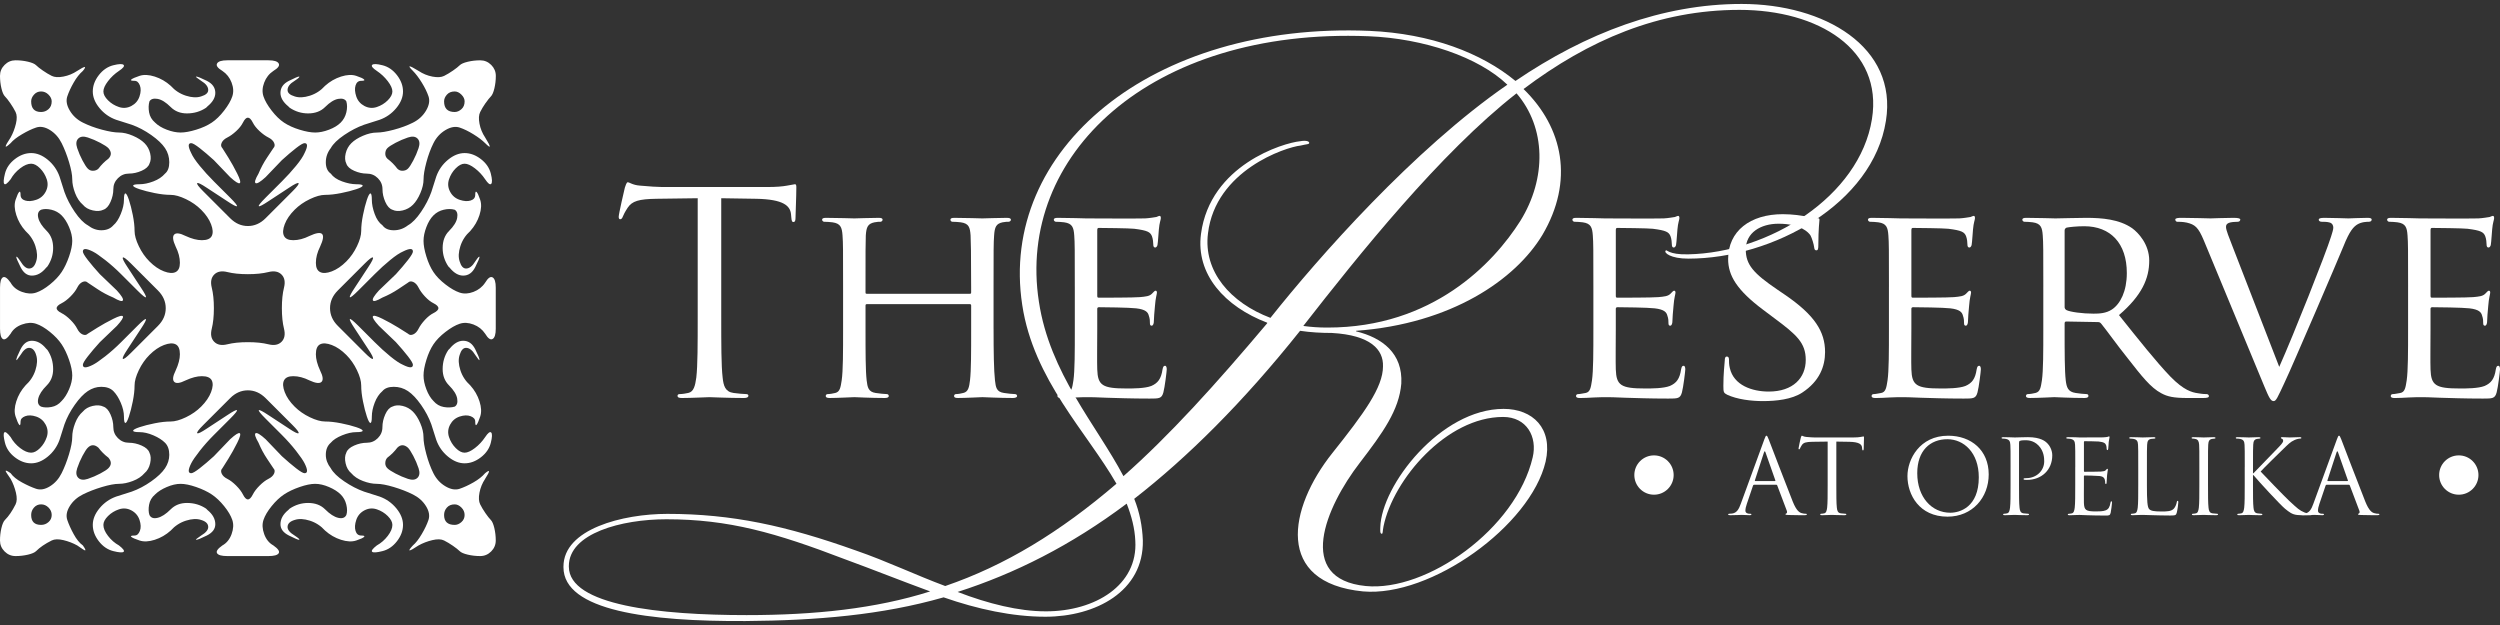 <?xml version="1.0" encoding="UTF-8"?>
<svg id="logos" xmlns="http://www.w3.org/2000/svg" viewBox="0 0 300 75">
  <rect x="0" y="0" width="300" height="75" fill="#333333" stroke="none"/>
  <defs>
    <style>
      .cls-1 {
        fill: #fff;
      }
    </style>
  </defs>
  <path class="cls-1" d="M67.615,67.997c0-4.523,7.108-6.332,12.471-6.332,7.754,0,14.28,1.421,22.616,4.394,3.748,1.292,7.237,2.972,10.726,4.264,7.172-2.455,13.763-6.462,20.548-12.277-3.554-6.203-9.951-12.471-11.307-21.452-2.843-18.545,15.443-33.988,41.677-32.889,7.366.323,13.44,2.649,17.511,6.009C190.321,3.963,199.496.474,208.995.474c9.95,0,18.738,5.169,17.317,14.021-1.551,9.95-13.57,16.542-23.714,16.542-2.132,0-2.972-.711-2.714-.969.129-.194.259.517,2.714.452,9.628-.194,20.548-6.914,22.034-16.218,1.357-8.4-6.462-13.117-15.896-13.117-9.692,0-18.092,3.618-25.911,9.498,4.781,4.653,6.073,11.049,2.261,17.511-3.231,5.364-10.92,10.662-22.357,11.502v.064c3.166.775,5.622,2.649,5.428,6.268-.259,3.166-2.197,5.88-4.976,9.498-4.135,5.363-7.754,13.957.711,14.797,7.302.711,18.028-6.849,20.031-15.443.582-2.456-.71-4.846-3.554-4.846-6.785,0-13.182,7.495-14.345,13.117-.129.646-.065.84-.194.904-.259,0-.194-.452-.194-.775.129-5.04,7.237-14.215,14.797-14.215,3.489,0,5.945,2.326,5.04,6.332-1.809,7.689-13.763,16.283-21.905,15.572-10.597-1.034-8.982-9.95-3.683-16.606,3.812-4.781,6.074-7.883,6.074-10.403.065-2.003-1.486-3.748-6.138-4.006-1.228,0-2.52-.064-3.812-.258-6.849,8.593-13.505,15.185-19.902,20.16.646,1.615.969,3.296,1.034,4.975.129,6.138-5.686,9.176-11.696,9.176-3.942,0-8.142-.905-12.212-2.326-7.431,2.132-15.249,2.778-23.779,2.843-11.566.064-21.84-1.228-21.84-6.462v-.065ZM68.262,67.997c0,4.653,10.92,5.816,21.323,5.816,8.206,0,15.508-.775,22.034-2.843-3.36-1.228-6.914-2.649-10.274-3.877-8.271-3.166-13.892-4.781-21.388-4.781-5.363,0-11.696,1.68-11.696,5.621v.064ZM125.511,73.361c5.945,0,11.05-3.166,10.726-8.465-.064-1.486-.452-2.972-1.034-4.459-6.72,5.04-13.44,8.4-20.289,10.597,3.683,1.421,7.366,2.326,10.532,2.326h.064ZM152.068,38.726c-5.105-1.939-8.594-5.816-7.948-10.662,1.099-8.271,9.886-10.92,11.889-11.114.711-.129,1.098,0,1.098.194s-.258.129-1.034.323c-1.809.194-10.209,2.972-11.114,10.532-.582,4.588,2.714,8.336,7.495,10.145,5.751-7.237,17.188-20.225,28.431-27.979-3.425-3.296-10.016-5.557-16.671-5.816-26.299-1.034-42.259,14.345-39.545,31.856,1.292,8.594,6.914,14.797,10.145,20.935,5.492-4.846,11.049-10.985,17.252-18.351v-.064ZM159.305,39.308c12.6,0,19.902-7.689,23.132-12.794,3.166-5.105,3.102-11.179-.453-15.314-9.175,7.172-18.932,19.384-25.588,27.914.905.129,1.874.194,2.843.194h.065Z"/>
  <g>
    <path class="cls-1" d="M86.549,38.01c0,3.228,0,5.884.168,7.296.101.975.303,1.715,1.311,1.849.471.067,1.211.134,1.513.134.202,0,.269.101.269.202,0,.168-.168.269-.538.269-1.849,0-3.968-.101-4.136-.101s-2.287.101-3.295.101c-.37,0-.538-.067-.538-.269,0-.101.067-.202.269-.202.302,0,.706-.067,1.009-.134.673-.135.841-.874.975-1.849.168-1.412.168-4.068.168-7.296v-14.223l-4.976.067c-2.085.034-2.892.269-3.43,1.076-.37.572-.471.807-.571,1.043-.101.269-.202.336-.336.336-.101,0-.168-.101-.168-.302,0-.336.673-3.228.74-3.497.067-.202.202-.639.336-.639.235,0,.572.336,1.48.403.975.101,2.253.168,2.656.168h12.609c1.076,0,1.849-.067,2.387-.168.504-.067.807-.168.941-.168.168,0,.168.202.168.403,0,1.008-.101,3.329-.101,3.698,0,.303-.101.437-.235.437-.168,0-.235-.101-.269-.571l-.034-.37c-.101-1.009-.908-1.782-4.136-1.849l-4.237-.067v14.223Z"/>
    <path class="cls-1" d="M119.229,39.455c0,2.758.034,5.01.168,6.187.101.84.168,1.378,1.076,1.513.404.067,1.076.134,1.311.134.202,0,.269.135.269.235,0,.135-.168.235-.504.235-1.614,0-3.497-.101-3.665-.101-.135,0-2.051.101-2.925.101-.336,0-.471-.067-.471-.235,0-.101.067-.235.235-.235.269,0,.605-.067.874-.134.605-.135.706-.706.807-1.547.135-1.177.135-3.329.135-6.086v-2.858c0-.135-.067-.168-.168-.168h-12.34c-.101,0-.168.033-.168.168v2.858c0,2.757,0,4.943.135,6.12.101.84.202,1.378,1.076,1.513.437.067,1.076.134,1.345.134.168,0,.235.135.235.235,0,.135-.134.235-.471.235-1.647,0-3.53-.101-3.665-.101-.168,0-2.051.101-2.959.101-.302,0-.471-.067-.471-.235,0-.101.067-.235.235-.235.269,0,.639-.067.908-.134.571-.135.639-.673.773-1.513.168-1.177.168-3.43.168-6.187v-5.044c0-4.439,0-5.245-.067-6.153-.067-.975-.235-1.445-1.21-1.58-.235-.034-.74-.067-1.009-.067-.101,0-.235-.135-.235-.235,0-.168.135-.235.471-.235,1.345,0,3.228.067,3.396.067.135,0,2.018-.067,2.925-.067.336,0,.471.067.471.235,0,.101-.134.235-.235.235-.202,0-.403,0-.74.067-.807.168-.975.572-1.042,1.58-.034.908-.034,1.782-.034,6.22v.606c0,.168.067.168.168.168h12.34c.101,0,.168,0,.168-.168v-.606c0-4.438-.034-5.312-.067-6.22-.067-.975-.202-1.445-1.177-1.58-.235-.034-.74-.067-1.009-.067-.134,0-.235-.135-.235-.235,0-.168.134-.235.471-.235,1.311,0,3.228.067,3.363.067.168,0,2.051-.067,2.925-.067.336,0,.504.067.504.235,0,.101-.135.235-.269.235-.202,0-.37,0-.74.067-.773.168-.942.572-1.009,1.58-.067.908-.067,1.715-.067,6.153v5.044Z"/>
    <path class="cls-1" d="M128.976,34.411c0-4.439,0-5.245-.067-6.153-.067-.975-.235-1.445-1.21-1.58-.235-.034-.74-.067-1.009-.067-.101,0-.235-.135-.235-.235,0-.168.134-.235.471-.235,1.345,0,3.262.067,3.43.067.202,0,6.389.034,7.061,0,.572-.033,1.11-.134,1.345-.168.135-.034.269-.135.404-.135.101,0,.134.135.134.269,0,.202-.168.538-.235,1.345-.034.269-.101,1.547-.168,1.883-.034.134-.135.302-.269.302-.168,0-.235-.135-.235-.37,0-.202-.034-.672-.168-1.008-.202-.471-.504-.673-2.118-.874-.504-.068-3.934-.101-4.27-.101-.134,0-.168.101-.168.302v7.767c0,.202,0,.302.168.302.37,0,4.27,0,4.943-.067.706-.068,1.143-.101,1.446-.404.202-.202.336-.369.437-.369s.168.067.168.235c0,.168-.168.639-.235,1.58-.067.572-.134,1.648-.134,1.849,0,.235-.067.538-.269.538-.135,0-.202-.101-.202-.269,0-.269,0-.571-.135-.941-.101-.403-.37-.74-1.513-.874-.807-.101-3.968-.135-4.472-.135-.168,0-.202.101-.202.202v2.387c0,.975-.034,4.304,0,4.876.067,1.916.605,2.287,3.53,2.287.773,0,2.186,0,2.959-.303.773-.336,1.177-.84,1.345-1.983.067-.336.135-.437.303-.437s.202.235.202.437-.235,2.152-.403,2.757c-.202.74-.504.74-1.648.74-2.219,0-3.934-.067-5.144-.101-1.244-.067-2.018-.067-2.455-.067-.067,0-.639,0-1.278.034-.571.033-1.244.067-1.715.067-.302,0-.471-.067-.471-.235,0-.101.067-.235.235-.235.269,0,.639-.101.908-.134.571-.101.639-.673.773-1.513.168-1.177.168-3.43.168-6.187v-5.044Z"/>
    <path class="cls-1" d="M191.205,34.411c0-4.439,0-5.245-.067-6.153-.067-.975-.235-1.445-1.211-1.58-.235-.034-.74-.067-1.008-.067-.101,0-.235-.135-.235-.235,0-.168.135-.235.47-.235,1.345,0,3.262.067,3.43.067.202,0,6.388.034,7.061,0,.572-.033,1.11-.134,1.345-.168.134-.034.269-.135.403-.135.101,0,.135.135.135.269,0,.202-.168.538-.235,1.345-.034.269-.101,1.547-.168,1.883-.033.134-.134.302-.269.302-.168,0-.235-.135-.235-.37,0-.202-.034-.672-.168-1.008-.202-.471-.505-.673-2.119-.874-.504-.068-3.934-.101-4.27-.101-.135,0-.168.101-.168.302v7.767c0,.202,0,.302.168.302.369,0,4.27,0,4.943-.067.706-.068,1.143-.101,1.446-.404.202-.202.336-.369.437-.369s.168.067.168.235c0,.168-.168.639-.235,1.58-.067.572-.135,1.648-.135,1.849,0,.235-.067.538-.269.538-.135,0-.202-.101-.202-.269,0-.269,0-.571-.135-.941-.101-.403-.37-.74-1.513-.874-.807-.101-3.968-.135-4.472-.135-.168,0-.202.101-.202.202v2.387c0,.975-.033,4.304,0,4.876.068,1.916.606,2.287,3.531,2.287.773,0,2.185,0,2.959-.303.773-.336,1.177-.84,1.345-1.983.067-.336.135-.437.302-.437s.202.235.202.437-.235,2.152-.403,2.757c-.202.74-.505.74-1.648.74-2.219,0-3.934-.067-5.144-.101-1.244-.067-2.018-.067-2.454-.067-.068,0-.639,0-1.278.034-.571.033-1.244.067-1.715.067-.302,0-.47-.067-.47-.235,0-.101.067-.235.235-.235.269,0,.639-.101.907-.134.572-.101.639-.673.773-1.513.168-1.177.168-3.43.168-6.187v-5.044Z"/>
    <path class="cls-1" d="M207.242,47.357c-.404-.202-.437-.302-.437-1.076,0-1.412.134-2.555.168-3.026,0-.302.068-.471.235-.471s.269.101.269.336,0,.639.101,1.042c.47,2.085,2.69,2.825,4.673,2.825,2.925,0,4.439-1.647,4.439-3.799,0-2.051-1.11-3.026-3.732-4.977l-1.345-1.009c-3.194-2.387-4.237-4.135-4.237-6.12,0-3.363,2.657-5.38,6.557-5.38,1.177,0,2.354.168,3.059.336.572.135.807.135,1.042.135.235,0,.303.033.303.202,0,.135-.135,1.076-.135,3.026,0,.437-.034.639-.235.639s-.235-.135-.269-.37c-.033-.336-.269-1.109-.436-1.412-.202-.336-1.177-1.412-3.834-1.412-2.152,0-3.934,1.076-3.934,3.094,0,1.816.907,2.858,3.833,4.842l.84.571c3.598,2.455,4.842,4.439,4.842,6.893,0,1.682-.639,3.497-2.757,4.876-1.244.807-3.093,1.009-4.707,1.009-1.379,0-3.094-.202-4.304-.773Z"/>
    <path class="cls-1" d="M226.674,34.411c0-4.439,0-5.245-.068-6.153-.067-.975-.235-1.445-1.211-1.58-.235-.034-.74-.067-1.008-.067-.101,0-.235-.135-.235-.235,0-.168.135-.235.471-.235,1.345,0,3.261.067,3.43.067.202,0,6.388.034,7.061,0,.572-.033,1.11-.134,1.345-.168.134-.034.269-.135.403-.135.101,0,.135.135.135.269,0,.202-.168.538-.235,1.345-.034.269-.101,1.547-.168,1.883-.033.134-.134.302-.269.302-.168,0-.235-.135-.235-.37,0-.202-.034-.672-.168-1.008-.202-.471-.505-.673-2.119-.874-.504-.068-3.934-.101-4.27-.101-.135,0-.168.101-.168.302v7.767c0,.202,0,.302.168.302.37,0,4.27,0,4.943-.067.706-.068,1.143-.101,1.446-.404.202-.202.336-.369.437-.369.101,0,.168.067.168.235,0,.168-.168.639-.235,1.58-.067.572-.135,1.648-.135,1.849,0,.235-.067.538-.269.538-.135,0-.202-.101-.202-.269,0-.269,0-.571-.135-.941-.101-.403-.37-.74-1.513-.874-.807-.101-3.968-.135-4.472-.135-.168,0-.202.101-.202.202v2.387c0,.975-.034,4.304,0,4.876.067,1.916.605,2.287,3.53,2.287.773,0,2.185,0,2.959-.303.773-.336,1.177-.84,1.345-1.983.067-.336.134-.437.302-.437.168,0,.202.235.202.437s-.235,2.152-.403,2.757c-.202.74-.504.74-1.648.74-2.219,0-3.934-.067-5.144-.101-1.244-.067-2.017-.067-2.454-.067-.068,0-.639,0-1.278.034-.572.033-1.244.067-1.715.067-.303,0-.471-.067-.471-.235,0-.101.067-.235.235-.235.269,0,.639-.101.907-.134.572-.101.639-.673.773-1.513.168-1.177.168-3.43.168-6.187v-5.044Z"/>
    <path class="cls-1" d="M245.198,34.411c0-4.439,0-5.245-.068-6.153-.067-.975-.235-1.445-1.211-1.58-.235-.034-.74-.067-1.008-.067-.101,0-.235-.135-.235-.235,0-.168.135-.235.471-.235,1.345,0,3.329.067,3.497.067.302,0,2.791-.067,3.699-.067,1.883,0,3.968.168,5.515,1.244.74.538,2.05,1.917,2.05,3.901,0,2.118-.874,4.169-3.631,6.524,2.421,3.026,4.472,5.615,6.187,7.397,1.58,1.614,2.555,1.883,3.295,1.983.572.101.874.101,1.042.101.168,0,.269.135.269.235,0,.168-.168.235-.706.235h-1.849c-1.682,0-2.421-.168-3.161-.572-1.278-.672-2.354-2.051-4.035-4.203-1.244-1.546-2.555-3.396-3.194-4.169-.135-.135-.202-.168-.403-.168l-3.766-.068c-.135,0-.202.068-.202.235v.673c0,2.757,0,4.977.135,6.153.101.84.269,1.378,1.177,1.513.403.067,1.042.134,1.311.134.202,0,.235.135.235.235,0,.135-.134.235-.47.235-1.614,0-3.497-.101-3.632-.101-.033,0-2.017.101-2.925.101-.303,0-.471-.067-.471-.235,0-.101.067-.235.235-.235.269,0,.639-.067.907-.134.572-.135.639-.673.773-1.513.168-1.177.168-3.43.168-6.187v-5.044ZM247.753,36.833c0,.168.067.269.202.369.437.235,1.95.437,3.262.437.706,0,1.513-.034,2.219-.504,1.009-.673,1.782-2.186,1.782-4.372,0-3.564-1.95-5.615-5.111-5.615-.874,0-1.816.101-2.118.168-.135.067-.235.168-.235.336v9.18Z"/>
    <path class="cls-1" d="M273.507,44.028c1.715-3.834,5.582-13.584,6.22-15.635.135-.437.269-.84.269-1.076s-.101-.504-.403-.605c-.336-.101-.673-.101-1.009-.101-.168,0-.336-.101-.336-.235,0-.168.202-.235.673-.235,1.177,0,2.522.067,2.892.067.168,0,1.446-.067,2.32-.067.303,0,.471.067.471.202s-.101.269-.336.269c-.202,0-.874,0-1.412.336-.403.269-.874.673-1.647,2.623-.336.807-1.782,4.237-3.296,7.733-1.816,4.17-3.127,7.263-3.799,8.675-.807,1.715-.975,2.152-1.278,2.152-.336,0-.539-.37-1.11-1.749l-7.263-17.518c-.672-1.614-1.076-1.917-2.051-2.152-.47-.101-.975-.101-1.143-.101s-.235-.168-.235-.269c0-.168.302-.202.773-.202,1.412,0,3.093.067,3.463.067.302,0,1.614-.067,2.757-.067.538,0,.807.067.807.202s-.101.269-.302.269c-.336,0-.807.033-1.076.134-.303.135-.336.303-.336.505,0,.369.369,1.244.807,2.387l5.582,14.391Z"/>
    <path class="cls-1" d="M288.972,34.411c0-4.439,0-5.245-.068-6.153-.067-.975-.235-1.445-1.211-1.58-.235-.034-.74-.067-1.008-.067-.101,0-.235-.135-.235-.235,0-.168.135-.235.471-.235,1.345,0,3.261.067,3.43.067.202,0,6.388.034,7.061,0,.572-.033,1.11-.134,1.345-.168.134-.034.269-.135.403-.135.101,0,.135.135.135.269,0,.202-.168.538-.235,1.345-.034.269-.101,1.547-.168,1.883-.033.134-.134.302-.269.302-.168,0-.235-.135-.235-.37,0-.202-.034-.672-.168-1.008-.202-.471-.505-.673-2.119-.874-.504-.068-3.934-.101-4.27-.101-.135,0-.168.101-.168.302v7.767c0,.202,0,.302.168.302.37,0,4.27,0,4.943-.067.706-.068,1.143-.101,1.446-.404.202-.202.336-.369.437-.369.101,0,.168.067.168.235,0,.168-.168.639-.235,1.58-.067.572-.135,1.648-.135,1.849,0,.235-.067.538-.269.538-.135,0-.202-.101-.202-.269,0-.269,0-.571-.135-.941-.101-.403-.37-.74-1.513-.874-.807-.101-3.968-.135-4.472-.135-.168,0-.202.101-.202.202v2.387c0,.975-.034,4.304,0,4.876.067,1.916.605,2.287,3.53,2.287.773,0,2.185,0,2.959-.303.773-.336,1.177-.84,1.345-1.983.067-.336.134-.437.302-.437.168,0,.202.235.202.437s-.235,2.152-.403,2.757c-.202.74-.504.74-1.648.74-2.219,0-3.934-.067-5.144-.101-1.244-.067-2.017-.067-2.454-.067-.068,0-.639,0-1.278.034-.572.033-1.244.067-1.715.067-.303,0-.471-.067-.471-.235,0-.101.067-.235.235-.235.269,0,.639-.101.907-.134.572-.101.639-.673.773-1.513.168-1.177.168-3.43.168-6.187v-5.044Z"/>
  </g>
  <g>
    <path class="cls-1" d="M211.702,52.768c.149-.409.198-.483.273-.483.074,0,.124.062.273.446.186.471,2.131,5.588,2.887,7.471.446,1.103.805,1.301,1.066,1.375.186.062.372.074.496.074.074,0,.124.013.124.075,0,.074-.112.099-.248.099-.186,0-1.09,0-1.945-.025-.235-.012-.372-.012-.372-.087,0-.049.037-.075.087-.087.074-.025.149-.136.074-.334l-1.152-3.048c-.025-.05-.049-.075-.112-.075h-2.664c-.062,0-.099.037-.124.1l-.744,2.193c-.111.31-.173.607-.173.83,0,.248.26.359.471.359h.124c.087,0,.124.025.124.075,0,.074-.074.099-.186.099-.297,0-.83-.037-.966-.037s-.818.037-1.4.037c-.161,0-.235-.025-.235-.099,0-.049.05-.075.112-.075.087,0,.26-.012.359-.025.57-.074.818-.545,1.041-1.164l2.813-7.694ZM212.991,57.724c.062,0,.062-.038.049-.087l-1.177-3.345c-.062-.186-.124-.186-.186,0l-1.09,3.345c-.025.062,0,.087.037.087h2.367Z"/>
    <path class="cls-1" d="M220.36,58.232c0,1.189,0,2.168.062,2.689.037.359.112.632.483.681.173.025.446.049.557.049.074,0,.099.038.099.075,0,.062-.062.099-.198.099-.681,0-1.462-.037-1.524-.037-.062,0-.843.037-1.214.037-.137,0-.198-.025-.198-.099,0-.037.025-.075.099-.075.112,0,.26-.025.372-.049.248-.049.31-.322.359-.681.062-.52.062-1.499.062-2.689v-5.241l-1.834.025c-.768.012-1.066.099-1.264.396-.136.211-.173.297-.21.384-.037.099-.074.124-.124.124-.037,0-.062-.037-.062-.111,0-.124.248-1.19.273-1.289.025-.074.074-.235.124-.235.087,0,.211.124.545.149.359.037.83.062.979.062h4.646c.397,0,.681-.025.88-.062.186-.025.297-.062.347-.062.062,0,.062.075.062.149,0,.371-.037,1.227-.037,1.363,0,.112-.037.161-.087.161-.062,0-.087-.037-.099-.211l-.012-.137c-.037-.371-.335-.656-1.524-.681l-1.561-.025v5.241Z"/>
    <path class="cls-1" d="M233.775,52.284c2.788,0,4.87,1.76,4.87,4.647,0,2.775-1.958,5.068-4.944,5.068-3.395,0-4.807-2.639-4.807-4.87,0-2.007,1.462-4.844,4.882-4.844ZM234.035,61.528c1.115,0,3.42-.644,3.42-4.25,0-2.974-1.809-4.572-3.767-4.572-2.069,0-3.618,1.363-3.618,4.076,0,2.887,1.735,4.746,3.965,4.746Z"/>
    <path class="cls-1" d="M241.267,56.051c0-1.933,0-2.279-.025-2.676-.025-.421-.124-.619-.533-.706-.099-.025-.31-.037-.421-.037-.049,0-.099-.025-.099-.074,0-.074.062-.099.198-.099.557,0,1.301.037,1.4.037.273,0,.991-.037,1.561-.037,1.549,0,2.106.52,2.305.706.273.26.619.818.619,1.475,0,1.76-1.289,2.949-3.048,2.949-.062,0-.198,0-.26-.012-.062,0-.137-.025-.137-.087,0-.1.074-.112.334-.112,1.202,0,2.143-.88,2.143-2.019,0-.409-.037-1.239-.693-1.909-.657-.669-1.413-.619-1.698-.619-.21,0-.421.025-.533.074-.074.025-.099.112-.099.235v5.093c0,1.189,0,2.168.062,2.689.037.359.112.632.483.681.174.025.446.049.557.049.074,0,.099.038.099.075,0,.062-.062.099-.198.099-.682,0-1.462-.037-1.524-.037-.037,0-.818.037-1.189.037-.136,0-.198-.025-.198-.099,0-.037.025-.075.099-.075.112,0,.26-.025.372-.049.248-.049.31-.322.359-.681.062-.52.062-1.499.062-2.689v-2.181Z"/>
    <path class="cls-1" d="M249.033,56.051c0-1.933,0-2.279-.025-2.676-.025-.421-.124-.619-.533-.706-.099-.025-.31-.037-.422-.037-.049,0-.099-.025-.099-.074,0-.074.062-.099.198-.099.285,0,.619,0,.892.012l.508.025c.087,0,2.553,0,2.838-.012.235-.012.433-.037.533-.062.062-.012.111-.062.173-.062.038,0,.05.05.05.112,0,.087-.062.235-.1.582-.012.124-.037.669-.062.818-.012.062-.037.137-.087.137-.075,0-.1-.062-.1-.161,0-.087-.012-.297-.074-.446-.087-.198-.211-.347-.88-.421-.211-.025-1.561-.037-1.698-.037-.049,0-.074.037-.074.124v3.42c0,.087.012.124.074.124.161,0,1.686,0,1.97-.025.297-.025.471-.049.582-.173.087-.1.136-.161.186-.161.037,0,.062.025.062.099,0,.075-.062.286-.099.694-.025.248-.05.706-.05.793,0,.099,0,.235-.087.235-.062,0-.087-.049-.087-.111,0-.124,0-.248-.049-.409-.05-.174-.161-.384-.645-.434-.334-.037-1.561-.062-1.772-.062-.062,0-.087.037-.087.087v1.091c0,.421-.012,1.859,0,2.119.037.855.223,1.015,1.437,1.015.323,0,.868,0,1.19-.136.322-.137.471-.384.557-.892.025-.137.049-.186.112-.186.074,0,.074.099.074.186,0,.099-.1.941-.161,1.202-.087.322-.186.322-.669.322-.93,0-1.611-.025-2.094-.037-.483-.025-.781-.037-.967-.037-.025,0-.235,0-.496.012-.248,0-.533.025-.719.025-.136,0-.198-.025-.198-.099,0-.037.025-.075.099-.075.112,0,.26-.025.372-.049.247-.049.31-.322.359-.681.062-.52.062-1.499.062-2.689v-2.181Z"/>
    <path class="cls-1" d="M257.63,58.257c0,1.821.049,2.614.273,2.837.198.198.52.285,1.486.285.657,0,1.202-.012,1.499-.371.161-.198.285-.508.322-.744.012-.099.037-.161.112-.161.062,0,.074.049.074.185,0,.137-.087.88-.186,1.239-.087.285-.124.334-.781.334-.892,0-1.537-.025-2.057-.037-.52-.025-.904-.037-1.263-.037-.05,0-.26.012-.508.012-.248.012-.52.025-.706.025-.137,0-.198-.025-.198-.099,0-.037.025-.075.1-.075.111,0,.26-.025.371-.049.248-.049.31-.322.359-.681.062-.52.062-1.499.062-2.689v-2.181c0-1.933,0-2.279-.025-2.676-.025-.421-.124-.619-.533-.706-.099-.025-.31-.037-.421-.037-.049,0-.099-.025-.099-.074,0-.074.062-.099.198-.099.557,0,1.338.037,1.401.037.062,0,.966-.037,1.338-.037.136,0,.198.025.198.099,0,.049-.049.074-.099.074-.087,0-.26.012-.409.037-.359.062-.458.273-.483.706-.025.397-.025.744-.025,2.676v2.206Z"/>
    <path class="cls-1" d="M264.962,58.232c0,1.189,0,2.168.062,2.689.037.359.111.632.483.681.174.025.446.049.557.049.075,0,.1.038.1.075,0,.062-.062.099-.198.099-.681,0-1.462-.037-1.524-.037-.062,0-.842.037-1.214.037-.137,0-.198-.025-.198-.099,0-.037.025-.075.099-.075.112,0,.26-.025.372-.049.248-.049.31-.322.359-.681.062-.52.062-1.499.062-2.689v-2.181c0-1.933,0-2.279-.025-2.676-.025-.421-.148-.632-.421-.693-.137-.038-.297-.05-.384-.05-.049,0-.099-.025-.099-.074,0-.074.062-.099.198-.099.409,0,1.189.037,1.251.037.062,0,.843-.037,1.215-.037.136,0,.198.025.198.099,0,.049-.05.074-.1.074-.087,0-.161.012-.31.037-.334.062-.434.273-.459.706-.025.397-.025.744-.025,2.676v2.181Z"/>
    <path class="cls-1" d="M269.371,56.051c0-1.933,0-2.279-.025-2.676-.025-.421-.124-.619-.533-.706-.099-.025-.31-.037-.421-.037-.05,0-.1-.025-.1-.074,0-.074.062-.099.198-.099.557,0,1.289.037,1.363.037.112,0,.83-.037,1.202-.037.136,0,.198.025.198.099,0,.049-.049.074-.099.074-.087,0-.161.012-.31.037-.334.062-.434.273-.459.706-.025.397-.025.744-.025,2.676v.744h.049c.211-.235,2.454-2.515,2.899-2.998.347-.36.669-.682.669-.893,0-.148-.062-.222-.161-.26-.062-.025-.111-.049-.111-.099,0-.062.062-.087.148-.087.248,0,.632.037.93.037.062,0,.88-.037,1.189-.037.137,0,.186.025.186.087s-.025.087-.124.087c-.186,0-.446.062-.694.174-.508.223-.781.533-1.338,1.066-.31.297-2.466,2.404-2.726,2.713.322.36,2.899,3.024,3.407,3.495,1.041.966,1.252,1.164,1.846,1.412.323.136.682.161.768.161.087,0,.161.025.161.075,0,.062-.062.099-.273.099h-.632c-.347,0-.583,0-.855-.025-.656-.062-.966-.334-1.499-.756-.557-.459-3.184-3.296-3.78-4.027h-.062v1.215c0,1.189,0,2.168.062,2.689.037.359.112.632.483.681.174.025.372.049.483.049.074,0,.099.038.099.075,0,.062-.062.099-.198.099-.608,0-1.326-.037-1.425-.037-.099,0-.818.037-1.189.037-.137,0-.198-.025-.198-.099,0-.037.025-.075.099-.075.112,0,.26-.025.372-.049.248-.049.31-.322.359-.681.062-.52.062-1.499.062-2.689v-2.181Z"/>
    <path class="cls-1" d="M280.408,52.768c.149-.409.198-.483.273-.483s.124.062.273.446c.186.471,2.131,5.588,2.887,7.471.446,1.103.805,1.301,1.066,1.375.186.062.372.074.496.074.074,0,.124.013.124.075,0,.074-.111.099-.247.099-.186,0-1.091,0-1.946-.025-.235-.012-.371-.012-.371-.087,0-.049.037-.075.087-.087.074-.025.149-.136.074-.334l-1.152-3.048c-.025-.05-.049-.075-.111-.075h-2.664c-.062,0-.1.037-.124.1l-.744,2.193c-.111.31-.173.607-.173.83,0,.248.26.359.47.359h.124c.087,0,.124.025.124.075,0,.074-.074.099-.185.099-.298,0-.831-.037-.967-.037-.137,0-.818.037-1.4.037-.161,0-.235-.025-.235-.099,0-.049.049-.075.111-.075.087,0,.26-.012.36-.025.57-.074.818-.545,1.04-1.164l2.813-7.694ZM281.697,57.724c.062,0,.062-.038.049-.087l-1.177-3.345c-.062-.186-.124-.186-.186,0l-1.09,3.345c-.025.062,0,.087.037.087h2.367Z"/>
  </g>
  <circle class="cls-1" cx="198.479" cy="57.005" r="2.359"/>
  <circle class="cls-1" cx="295.056" cy="57.005" r="2.359"/>
  <path class="cls-1" d="M54.691,20.196c-.369.368-.637.807-.808,1.317-.17.51-.127,1.007.127,1.488.255.482.637.807,1.147.977.51.171.949.2,1.318.085.367-.113.552-.34.552-.68,0-.34.055-.454.17-.34.113.114.255.425.426.935.17.51.141,1.119-.085,1.828-.227.709-.595,1.346-1.105,1.912-.567.51-.964,1.119-1.19,1.827-.227.709-.255,1.317-.085,1.827.171.567.426.85.765.85.396,0,.765-.283,1.105-.85.34-.51.51-.68.51-.51,0,.114-.17.51-.51,1.19-.34.68-.822,1.02-1.444,1.02-.567,0-1.105-.311-1.615-.935l-.17-.17c-.455-.68-.681-1.415-.681-2.209,0-.85.255-1.53.765-2.04.566-.566.892-1.091.978-1.573.085-.481-.015-.807-.297-.977-.397-.113-.837-.113-1.318,0-.482.113-.892.339-1.233.68-.339.34-.624.807-.849,1.402-.228.595-.34,1.147-.34,1.657s.112,1.134.34,1.87c.225.737.51,1.359.849,1.869.34.51.821,1.007,1.445,1.488.622.482,1.19.807,1.699.978.51.17,1.063.142,1.657-.085.595-.226,1.063-.595,1.402-1.105.34-.565.637-.778.892-.637.255.142.382.553.382,1.233v4.93c0,.68-.127,1.091-.382,1.232-.255.142-.552-.07-.892-.637-.339-.51-.807-.877-1.402-1.104-.594-.226-1.147-.255-1.657-.085s-1.077.497-1.699.978c-.624.482-1.105.977-1.445,1.487-.339.51-.624,1.134-.849,1.87-.228.737-.34,1.36-.34,1.87s.112,1.062.34,1.657c.225.594.51,1.062.849,1.402.34.397.751.637,1.233.722.481.085.92.072,1.318-.042.282-.17.382-.495.297-.978-.085-.48-.412-1.005-.978-1.572-.51-.51-.765-1.16-.765-1.954,0-.85.226-1.615.681-2.295l.17-.171c.51-.622,1.048-.935,1.615-.935.622,0,1.104.34,1.444,1.02s.51,1.105.51,1.275c0,.114-.17-.085-.51-.595-.34-.565-.71-.849-1.105-.849-.339,0-.594.284-.765.849-.17.51-.142,1.12.085,1.828.226.709.622,1.317,1.19,1.827.51.567.878,1.205,1.105,1.912.226.71.255,1.317.085,1.827-.171.51-.312.837-.426.978-.114.142-.17.015-.17-.382,0-.283-.185-.495-.552-.637-.369-.141-.808-.127-1.318.042-.51.171-.892.497-1.147.978-.255.482-.297.978-.127,1.488.171.51.439.95.808,1.317.367.369.722.553,1.062.553s.75-.184,1.233-.553c.48-.367.892-.807,1.232-1.317.34-.51.58-.694.723-.552.141.142.127.552-.042,1.232-.171.681-.567,1.262-1.19,1.743-.624.482-1.275.723-1.954.723s-1.347-.269-1.998-.808c-.652-.538-1.119-1.203-1.402-1.997l-.595-1.87c-.284-.793-.695-1.573-1.232-2.338-.54-.765-1.063-1.317-1.573-1.657-.51-.339-1.077-.51-1.699-.51-.624,0-1.077.171-1.36.51-.397.34-.709.808-.935,1.402-.227.595-.34,1.147-.34,1.657s-.057.765-.17.765c-.114,0-.255-.255-.425-.765-.171-.51-.327-1.117-.468-1.827-.142-.708-.213-1.345-.213-1.912,0-.51-.17-1.118-.51-1.827-.339-.708-.765-1.318-1.275-1.828-.567-.565-1.147-.963-1.742-1.19-.595-.226-1.063-.255-1.403-.085-.339.171-.51.567-.51,1.19,0,.567.171,1.219.51,1.954.34.68.397,1.134.171,1.36-.227.227-.71.17-1.445-.171-.68-.339-1.331-.51-1.954-.51-.567,0-.935.171-1.105.51-.17.34-.142.808.085,1.402.226.595.623,1.177,1.19,1.743.51.51,1.118.935,1.828,1.275.708.34,1.317.51,1.827.51.566,0,1.204.072,1.912.213.708.142,1.318.297,1.828.468.51.17.765.311.765.425,0,.114-.255.17-.765.17s-1.077.127-1.7.382c-.624.255-1.077.553-1.359.892-.397.34-.595.822-.595,1.445,0,.566.198,1.104.595,1.614.282.51.82,1.035,1.614,1.573.793.539,1.586.949,2.38,1.232l1.87.595c.792.284,1.458.752,1.997,1.402.538.652.808,1.317.808,1.998,0,.68-.242,1.332-.723,1.954-.482.624-1.062,1.02-1.743,1.19-.68.171-1.091.2-1.232.085-.142-.112.042-.367.552-.765.51-.283.948-.666,1.317-1.147.368-.481.553-.92.553-1.317,0-.34-.185-.694-.553-1.063-.369-.367-.807-.637-1.317-.807s-1.007-.127-1.488.127c-.482.255-.807.637-.977,1.147-.171.51-.2.95-.085,1.317.112.369.34.553.68.553.34,0,.453.057.34.17-.114.114-.425.255-.935.425-.51.171-1.12.142-1.828-.084-.709-.226-1.346-.595-1.912-1.105-.51-.566-1.119-.963-1.827-1.19-.71-.226-1.318-.255-1.828-.085-.566.17-.849.454-.849.85,0,.339.283.68.849,1.02.51.339.681.51.51.51-.113,0-.51-.171-1.19-.51-.68-.34-1.02-.793-1.02-1.36,0-.622.311-1.19.935-1.699l.171-.171c.68-.453,1.415-.68,2.209-.68.85,0,1.53.255,2.04.765.566.567,1.09.907,1.573,1.02.48.114.807,0,.977-.34.113-.339.113-.75,0-1.232-.114-.481-.339-.892-.68-1.233s-.807-.637-1.402-.892-1.147-.382-1.657-.382-1.134.127-1.87.382c-.737.255-1.36.552-1.87.892s-1.006.807-1.487,1.402c-.482.595-.808,1.147-.978,1.657s-.142,1.077.085,1.699c.226.624.594,1.077,1.104,1.36.566.397.779.709.637.935-.142.228-.552.34-1.232.34h-4.93c-.68,0-1.091-.112-1.233-.34-.142-.226.07-.537.637-.935.51-.283.878-.736,1.105-1.36.226-.622.255-1.19.085-1.699-.171-.51-.497-1.062-.978-1.657-.482-.595-.978-1.062-1.487-1.402-.51-.34-1.134-.637-1.87-.892-.737-.255-1.36-.382-1.87-.382s-1.062.127-1.657.382c-.595.255-1.062.552-1.402.892-.397.34-.637.752-.722,1.233-.085.482-.072.892.043,1.232.17.34.495.455.977.34.481-.112,1.005-.453,1.572-1.02.51-.51,1.16-.765,1.954-.765.85,0,1.615.227,2.295.68l.17.171c.623.51.935,1.077.935,1.699,0,.567-.34,1.02-1.02,1.36-.68.339-1.105.51-1.275.51-.114,0,.085-.171.595-.51.566-.34.85-.681.85-1.02,0-.397-.284-.681-.85-.85-.51-.17-1.119-.141-1.827.085-.709.227-1.317.623-1.827,1.19-.567.51-1.205.879-1.912,1.105-.709.227-1.317.255-1.827.084-.51-.17-.837-.31-.977-.425-.142-.112-.015-.17.382-.17.283,0,.495-.184.637-.553.141-.367.127-.807-.043-1.317s-.497-.892-.977-1.147c-.482-.255-.978-.297-1.488-.127s-.95.44-1.317.807c-.369.369-.553.723-.553,1.063,0,.397.183.836.553,1.317.367.482.807.864,1.317,1.147.51.397.693.652.553.765-.142.114-.553.085-1.232-.085-.68-.17-1.262-.565-1.743-1.19-.482-.622-.722-1.275-.722-1.954,0-.681.268-1.345.808-1.998.538-.651,1.203-1.118,1.997-1.402l1.87-.595c.793-.283,1.572-.693,2.337-1.232.765-.538,1.317-1.063,1.657-1.573s.51-1.048.51-1.614c0-.623-.17-1.105-.51-1.445-.34-.339-.808-.637-1.402-.892s-1.147-.382-1.657-.382-.765-.055-.765-.17c0-.113.255-.255.765-.425.51-.171,1.118-.326,1.827-.468.708-.141,1.345-.213,1.912-.213.51,0,1.118-.17,1.827-.51.708-.34,1.317-.765,1.827-1.275.566-.565.963-1.147,1.19-1.743.226-.594.255-1.062.085-1.402-.17-.339-.567-.51-1.19-.51-.567,0-1.22.171-1.955.51-.68.34-1.134.397-1.36.171-.227-.226-.17-.681.17-1.36.34-.736.51-1.387.51-1.954,0-.623-.17-1.02-.51-1.19-.34-.17-.808-.141-1.402.085-.595.227-1.176.624-1.742,1.19-.51.51-.935,1.12-1.275,1.828-.34.709-.51,1.317-.51,1.827,0,.567-.072,1.205-.213,1.912-.142.71-.297,1.317-.467,1.827s-.312.765-.425.765c-.114,0-.17-.255-.17-.765s-.127-1.062-.382-1.657c-.255-.594-.553-1.062-.892-1.402-.34-.339-.822-.51-1.445-.51-.567,0-1.105.171-1.615.51-.51.34-1.035.892-1.572,1.657-.539.765-.95,1.545-1.233,2.338l-.595,1.87c-.284.794-.752,1.459-1.402,1.997-.652.539-1.317.808-1.997.808-.68,0-1.332-.241-1.955-.723-.624-.481-1.02-1.062-1.19-1.743-.17-.68-.199-1.09-.085-1.232.113-.142.368.042.765.552.283.51.666.95,1.147,1.317.481.369.92.553,1.317.553.34,0,.693-.184,1.062-.553.368-.367.637-.807.808-1.317s.127-1.006-.127-1.488c-.255-.481-.637-.807-1.147-.978-.51-.17-.95-.183-1.317-.042-.369.142-.552.354-.552.637,0,.397-.057.525-.17.382-.114-.141-.255-.468-.425-.978-.17-.51-.142-1.117.085-1.827.225-.708.595-1.345,1.105-1.912.566-.51.963-1.118,1.19-1.827.225-.708.255-1.318.085-1.828-.17-.565-.454-.849-.85-.849-.34,0-.68.284-1.02.849-.34.51-.51.71-.51.595,0-.17.17-.595.51-1.275.34-.68.793-1.02,1.36-1.02.623,0,1.19.312,1.7.935l.17.171c.453.68.68,1.444.68,2.295,0,.794-.255,1.444-.765,1.954-.567.567-.907,1.092-1.02,1.572-.114.483,0,.808.34.978.34.114.75.127,1.233.042.48-.084.892-.325,1.232-.722.34-.34.637-.808.892-1.402.255-.595.382-1.147.382-1.657s-.127-1.133-.382-1.87c-.255-.736-.553-1.36-.892-1.87s-.808-1.005-1.402-1.487c-.595-.481-1.147-.808-1.657-.978s-1.077-.141-1.7.085c-.624.227-1.077.594-1.36,1.104-.397.567-.709.78-.935.637-.227-.141-.34-.552-.34-1.232v-4.93c0-.68.113-1.09.34-1.233.226-.141.538.072.935.637.283.51.736.879,1.36,1.105.623.227,1.19.255,1.7.085.51-.171,1.063-.496,1.657-.978.595-.481,1.063-.978,1.402-1.488s.637-1.132.892-1.869c.255-.736.382-1.36.382-1.87s-.127-1.062-.382-1.657-.553-1.062-.892-1.402-.752-.566-1.232-.68c-.482-.113-.892-.113-1.233,0-.34.17-.454.496-.34.977.113.482.453,1.007,1.02,1.573.51.51.765,1.19.765,2.04,0,.794-.227,1.53-.68,2.209l-.17.17c-.51.624-1.077.935-1.7.935-.567,0-1.02-.34-1.36-1.02-.34-.681-.51-1.076-.51-1.19,0-.17.17,0,.51.51.34.567.68.85,1.02.85.396,0,.68-.283.85-.85.17-.51.141-1.118-.085-1.827-.227-.708-.624-1.317-1.19-1.827-.51-.566-.879-1.204-1.105-1.912-.227-.709-.255-1.318-.085-1.828.17-.51.311-.82.425-.935.113-.113.17,0,.17.34,0,.339.183.566.552.68.368.114.808.085,1.317-.085.51-.17.892-.495,1.147-.977.255-.481.298-.978.127-1.488s-.44-.949-.808-1.317c-.369-.368-.722-.553-1.062-.553-.397,0-.837.185-1.317.553-.482.368-.864.807-1.147,1.317-.397.51-.652.695-.765.552-.114-.141-.085-.552.085-1.232.17-.681.566-1.261,1.19-1.743.623-.481,1.275-.723,1.955-.723.68,0,1.345.269,1.997.807.651.54,1.118,1.205,1.402,1.998l.595,1.87c.283.794.694,1.587,1.233,2.38.538.794,1.063,1.331,1.572,1.614.51.397,1.048.595,1.615.595.623,0,1.105-.198,1.445-.595.34-.283.637-.736.892-1.359s.382-1.19.382-1.7.056-.765.17-.765c.113,0,.255.255.425.765s.325,1.119.467,1.828c.141.709.213,1.346.213,1.912,0,.51.17,1.119.51,1.827.34.709.765,1.317,1.275,1.827.566.567,1.147.965,1.742,1.19.595.227,1.063.255,1.402.084.34-.17.51-.537.51-1.104,0-.623-.17-1.275-.51-1.955-.34-.736-.397-1.218-.17-1.444.226-.226.68-.17,1.36.17.735.34,1.388.51,1.955.51.622,0,1.02-.17,1.19-.51.17-.339.141-.807-.085-1.402-.227-.594-.624-1.175-1.19-1.742-.51-.51-1.119-.935-1.827-1.275-.709-.34-1.317-.51-1.827-.51-.567,0-1.205-.071-1.912-.213-.709-.141-1.317-.297-1.827-.468-.51-.17-.765-.31-.765-.425,0-.113.255-.17.765-.17s1.063-.113,1.657-.34c.595-.226,1.063-.538,1.402-.935.34-.283.51-.736.51-1.36,0-.623-.17-1.19-.51-1.7s-.892-1.033-1.657-1.572c-.765-.538-1.544-.948-2.337-1.232l-1.87-.595c-.794-.283-1.459-.75-1.997-1.402-.539-.651-.808-1.317-.808-1.998s.24-1.331.722-1.955c.481-.622,1.063-1.02,1.743-1.19.68-.17,1.09-.183,1.232-.043.141.142-.043.382-.553.722-.51.34-.95.752-1.317,1.233-.369.482-.553.892-.553,1.232s.183.695.553,1.063c.367.369.807.637,1.317.808.51.17,1.005.127,1.488-.127.48-.255.807-.637.977-1.147.17-.51.183-.949.043-1.317-.142-.368-.355-.553-.637-.553-.397,0-.525-.056-.382-.17.141-.112.467-.255.977-.425.51-.17,1.118-.141,1.827.085.708.227,1.345.595,1.912,1.105.51.567,1.118.964,1.827,1.19.708.227,1.317.255,1.827.085.566-.17.85-.425.85-.765,0-.396-.284-.765-.85-1.105-.51-.34-.709-.51-.595-.51.17,0,.595.17,1.275.51s1.02.822,1.02,1.445c0,.567-.312,1.105-.935,1.615l-.17.17c-.68.454-1.445.68-2.295.68-.794,0-1.444-.255-1.954-.765-.567-.566-1.092-.892-1.572-.978-.482-.085-.808.015-.977.298-.114.397-.127.837-.043,1.317.085.482.325.892.722,1.232.34.34.808.624,1.402.85.595.227,1.147.34,1.657.34s1.133-.113,1.87-.34c.736-.225,1.36-.51,1.87-.85.509-.34,1.005-.821,1.487-1.445.481-.623.807-1.19.978-1.699.17-.51.141-1.063-.085-1.658-.227-.595-.595-1.062-1.105-1.402-.567-.34-.779-.637-.637-.892s.553-.382,1.233-.382h4.93c.68,0,1.09.127,1.232.382s-.071.553-.637.892c-.51.34-.878.808-1.104,1.402-.227.595-.255,1.147-.085,1.658.17.51.496,1.077.978,1.699.481.624.977,1.105,1.487,1.445s1.133.624,1.87.85c.736.227,1.36.34,1.87.34s1.062-.113,1.657-.34c.595-.225,1.062-.51,1.402-.85s.565-.75.68-1.232c.113-.481.113-.92,0-1.317-.17-.283-.497-.382-.977-.298-.483.085-1.007.412-1.573.978-.51.51-1.19.765-2.04.765-.794,0-1.53-.226-2.209-.68l-.171-.17c-.623-.51-.935-1.048-.935-1.615,0-.623.34-1.105,1.02-1.445s1.076-.51,1.19-.51c.171,0,0,.17-.51.51-.566.34-.849.709-.849,1.105,0,.34.283.595.849.765.51.17,1.118.142,1.828-.085.708-.226,1.317-.623,1.827-1.19.566-.51,1.204-.877,1.912-1.105.708-.226,1.318-.255,1.828-.085.51.17.82.312.935.425.112.114,0,.17-.34.17-.339,0-.567.185-.68.553-.114.369-.085.807.085,1.317.17.51.495.892.977,1.147.481.255.978.297,1.488.127.51-.17.948-.438,1.317-.808.368-.368.553-.723.553-1.063s-.185-.75-.553-1.232c-.369-.481-.807-.892-1.317-1.233-.51-.34-.695-.58-.552-.722.141-.141.552-.127,1.232.043.681.17,1.261.567,1.743,1.19.481.624.723,1.275.723,1.955s-.27,1.347-.808,1.998c-.539.652-1.205,1.119-1.997,1.402l-1.87.595c-.794.284-1.587.695-2.38,1.232-.794.539-1.332,1.063-1.614,1.572-.397.51-.595,1.077-.595,1.7,0,.624.198,1.077.595,1.36.282.397.735.709,1.359.935.623.227,1.19.34,1.7.34s.765.056.765.17c0,.114-.255.255-.765.425-.51.171-1.12.327-1.828.468-.709.142-1.346.213-1.912.213-.51,0-1.119.17-1.827.51-.71.339-1.318.765-1.828,1.275-.566.566-.964,1.147-1.19,1.742-.227.595-.255,1.063-.085,1.402.171.34.538.51,1.105.51.623,0,1.275-.17,1.954-.51,1.586-.736,2.011-.31,1.275,1.275-.339.681-.51,1.332-.51,1.955,0,.567.171.935.51,1.104.34.171.808.142,1.403-.084.594-.226,1.175-.623,1.742-1.19.51-.51.935-1.118,1.275-1.827.34-.708.51-1.317.51-1.827,0-.566.07-1.204.213-1.912.141-.709.297-1.318.468-1.828.17-.51.31-.765.425-.765.112,0,.17.255.17.765s.113,1.077.34,1.7c.226.623.538,1.076.935,1.359.283.397.736.595,1.36.595.622,0,1.19-.198,1.699-.595.51-.283,1.033-.82,1.573-1.614.537-.793.948-1.586,1.232-2.38l.595-1.87c.283-.793.75-1.458,1.402-1.998.651-.538,1.318-.807,1.998-.807s1.33.242,1.954.723c.623.482,1.02,1.062,1.19,1.743.17.68.183,1.091.042,1.232-.142.142-.382-.042-.723-.552-.339-.51-.752-.949-1.232-1.317-.483-.368-.892-.553-1.233-.553s-.695.185-1.062.553ZM1.275,16.499c.283-.51.495-1.063.637-1.657.141-.595.127-1.063-.043-1.402-.17-.34-.382-.693-.637-1.063-.255-.368-.467-.637-.637-.807-.17-.17-.312-.495-.425-.978-.114-.481-.17-.977-.17-1.487s.183-.948.553-1.317c.368-.368.807-.553,1.317-.553s1.005.057,1.488.17c.48.114.807.255.977.425.17.17.438.382.808.637.368.255.722.467,1.062.637.34.17.808.199,1.402.085.595-.113,1.148-.34,1.658-.68.963-.622,1.19-.622.68,0-.397.34-.765.808-1.105,1.402-.34.595-.595,1.147-.765,1.658-.17.51-.072,1.077.298,1.699.367.624.892,1.105,1.572,1.445.68.34,1.445.624,2.295.85.85.227,1.53.34,2.04.34s1.063.127,1.657.382c.595.255,1.063.552,1.402.892.34.34.566.751.68,1.232.113.482.085.893-.085,1.232-.114.34-.425.624-.935.85-.51.227-1.02.34-1.53.34s-.95.184-1.317.552c-.369.369-.552.807-.552,1.317s-.114,1.02-.34,1.53c-.227.51-.51.822-.85.935-.34.17-.765.199-1.275.084-.51-.112-.907-.339-1.19-.68-.397-.34-.709-.807-.935-1.402-.227-.595-.34-1.147-.34-1.657s-.127-1.19-.382-2.04-.553-1.615-.892-2.295c-.34-.68-.808-1.203-1.402-1.572-.595-.368-1.147-.467-1.657-.298-.51.17-1.077.44-1.7.808-.624.369-1.077.722-1.36,1.063-.794.737-.794.51,0-.68ZM8.839,64.092c.34.624.708,1.077,1.105,1.36.283.397.368.595.255.595-.057,0-.369-.198-.935-.595-.51-.283-1.063-.495-1.658-.637-.595-.141-1.062-.127-1.402.042-.794.397-1.417.822-1.87,1.275-.17.171-.497.312-.977.426-.482.113-.978.17-1.488.17s-.949-.184-1.317-.552c-.369-.368-.553-.808-.553-1.318s.056-1.005.17-1.487c.113-.481.255-.808.425-.978.453-.453.878-1.076,1.275-1.87.17-.339.183-.807.043-1.402-.142-.594-.354-1.147-.637-1.657-.397-.565-.595-.877-.595-.935,0-.113.198-.028.595.255.283.397.736.765,1.36,1.105.623.339,1.19.594,1.7.765.51.17,1.063.071,1.657-.298.595-.367,1.063-.892,1.402-1.572s.637-1.444.892-2.295.382-1.53.382-2.04.113-1.062.34-1.657c.225-.595.538-1.063.935-1.402.283-.34.68-.566,1.19-.681.51-.112.935-.084,1.275.085.34.114.623.425.85.935.226.51.34,1.02.34,1.531,0,.51.183.949.552,1.317.368.369.808.552,1.317.552s1.02.114,1.53.34c.51.227.821.51.935.85.17.339.198.765.085,1.275-.114.51-.34.906-.68,1.19-.34.397-.807.709-1.402.935-.595.227-1.147.34-1.657.34s-1.19.127-2.04.382c-.85.255-1.615.552-2.295.892-.68.34-1.205.807-1.572,1.402-.369.595-.468,1.147-.298,1.657s.425,1.077.765,1.699ZM4.079,11.357c-.227.255-.34.524-.34.808,0,.85.396,1.275,1.19,1.275.34,0,.637-.113.892-.34.255-.226.382-.538.382-.935,0-.283-.127-.553-.382-.808s-.552-.382-.892-.382c-.34,0-.624.127-.85.382ZM5.822,60.905c-.255-.255-.552-.382-.892-.382-.34,0-.624.127-.85.382-.227.255-.34.553-.34.892,0,.794.396,1.19,1.19,1.19.34,0,.637-.113.892-.34.255-.226.382-.51.382-.85,0-.339-.127-.637-.382-.892ZM18.953,39.106c.623-.622.935-1.33.935-2.125,0-.792-.312-1.5-.935-2.124l-3.23-3.23c-.567-.565-.892-.807-.977-.722-.085.084.098.467.552,1.147l1.615,2.464c.453.68.651,1.062.595,1.147-.057.085-.397-.183-1.02-.807l-1.955-1.955c-.624-.622-1.261-1.19-1.912-1.699-.652-.51-1.147-.85-1.487-1.02-.794-.396-1.19-.396-1.19,0,0,.17.198.51.595,1.02.396.51.877,1.077,1.444,1.699l2.04,1.955c.566.624.808,1.02.723,1.19-.085.17-.468.057-1.147-.34-.68-.282-1.317-.622-1.912-1.02-.595-.396-.978-.651-1.147-.765-.17-.17-.382-.198-.637-.084s-.468.339-.637.68c-.17.34-.44.695-.808,1.062-.369.369-.723.637-1.063.808-.794.397-.794.794,0,1.19.34.17.693.44,1.063.807.368.369.637.723.808,1.063.17.339.382.567.637.68.255.114.467.085.637-.085.17-.112.552-.352,1.147-.722.595-.368,1.232-.723,1.912-1.063.68-.339,1.062-.438,1.147-.297.085.142-.157.525-.723,1.147l-2.04,1.954c-.567.624-1.049,1.19-1.444,1.7-.397.51-.595.849-.595,1.02,0,.397.396.397,1.19,0,.34-.171.835-.51,1.487-1.02.651-.51,1.288-1.076,1.912-1.7l1.955-1.954c.623-.622.963-.892,1.02-.807.056.084-.142.467-.595,1.147l-1.615,2.464c-.454.68-.637,1.062-.552,1.147.085.085.41-.156.977-.723l3.23-3.229ZM9.392,57.336c.255.255.637.298,1.147.127.51-.17,1.005-.382,1.487-.637.481-.255.808-.467.977-.637.396-.396.396-.82,0-1.275-.454-.339-.85-.736-1.19-1.19-.454-.396-.879-.396-1.275,0-.17.17-.382.497-.637.978-.255.482-.468.977-.637,1.487-.17.51-.127.892.127,1.147ZM9.392,16.626c-.255.255-.298.637-.127,1.147.17.51.382,1.006.637,1.487.255.482.467.808.637.978.17.17.367.255.595.255.283,0,.51-.085.68-.255.34-.453.735-.85,1.19-1.19.396-.396.396-.82,0-1.274-.17-.17-.496-.382-.977-.637-.482-.255-.977-.467-1.487-.637s-.892-.127-1.147.127ZM27.622,26.188c.622.623,1.33.935,2.124.935.793,0,1.501-.311,2.125-.935l3.229-3.23c.566-.565.808-.892.723-.977-.085-.085-.468.099-1.147.552l-2.464,1.615c-.681.454-1.063.651-1.147.594-.085-.055.183-.396.807-1.02l1.954-1.954c.623-.623,1.19-1.246,1.7-1.87.51-.622.849-1.132,1.02-1.53.396-.793.396-1.19,0-1.19-.171,0-.51.199-1.02.595-.51.397-1.077.879-1.7,1.445l-1.954,2.04c-.624.567-1.02.807-1.19.723-.171-.085-.057-.468.339-1.147.283-.681.623-1.318,1.02-1.913.397-.594.651-.977.765-1.147.171-.17.199-.382.085-.637-.114-.255-.34-.467-.68-.637-.34-.17-.695-.425-1.063-.765s-.637-.68-.807-1.02c-.397-.793-.794-.793-1.19,0-.171.34-.44.68-.808,1.02s-.722.595-1.062.765-.567.382-.68.637c-.114.255-.085.467.084.637.113.17.353.553.723,1.147.367.595.723,1.233,1.062,1.913.34.68.439,1.062.298,1.147-.142.084-.525-.156-1.147-.723l-1.955-2.04c-.624-.566-1.19-1.048-1.699-1.445-.51-.396-.85-.595-1.02-.595-.397,0-.397.397,0,1.19.17.397.51.907,1.02,1.53.51.624,1.076,1.247,1.699,1.87l1.955,1.954c.622.624.892.965.807,1.02-.085.057-.468-.141-1.147-.594l-2.464-1.615c-.68-.453-1.063-.637-1.147-.552-.085.084.155.412.722.977l3.23,3.23ZM31.871,47.775c-.624-.622-1.332-.935-2.125-.935-.794,0-1.502.312-2.124.935l-3.23,3.229c-.567.567-.808.893-.722.978.085.085.467-.098,1.147-.552l2.464-1.615c.68-.453,1.062-.651,1.147-.595.085.057-.185.397-.807,1.02l-1.955,1.955c-.624.624-1.19,1.262-1.699,1.912-.51.651-.85,1.147-1.02,1.488-.397.794-.397,1.19,0,1.19.17,0,.51-.198,1.02-.595.51-.396,1.076-.877,1.699-1.444l1.955-2.04c.622-.566,1.005-.807,1.147-.723.141.085.042.468-.298,1.147-.339.681-.695,1.318-1.062,1.912-.369.595-.609.978-.723,1.147-.17.171-.199.382-.084.637.112.255.339.468.68.637.34.171.694.44,1.062.808s.637.722.808,1.062c.396.794.792.794,1.19,0,.17-.34.439-.694.807-1.062s.723-.637,1.063-.808c.339-.17.565-.382.68-.637.113-.255.085-.467-.085-.637-.113-.17-.368-.552-.765-1.147-.397-.594-.737-1.232-1.02-1.912-.397-.68-.51-1.062-.339-1.147.17-.084.565.157,1.19.723l1.954,2.04c.623.567,1.19,1.049,1.7,1.444.51.397.849.595,1.02.595.396,0,.396-.396,0-1.19-.171-.34-.51-.836-1.02-1.488-.51-.651-1.077-1.288-1.7-1.912l-1.954-1.955c-.624-.622-.892-.963-.807-1.02.084-.055.467.142,1.147.595l2.464,1.615c.68.454,1.062.637,1.147.552.085-.084-.157-.411-.723-.978l-3.229-3.229ZM33.783,41.018c.368-.367.468-.892.297-1.572-.17-.681-.255-1.501-.255-2.465,0-.963.085-1.785.255-2.464.171-.68.071-1.204-.297-1.572-.369-.368-.892-.468-1.572-.298-.681.171-1.503.255-2.465.255-.964,0-1.785-.084-2.464-.255-.68-.17-1.205-.07-1.572.298-.369.368-.467.892-.298,1.572.17.68.255,1.502.255,2.464,0,.965-.085,1.785-.255,2.465-.17.68-.072,1.205.298,1.572.367.369.892.468,1.572.297.68-.17,1.501-.255,2.464-.255.963,0,1.785.085,2.465.255.68.171,1.203.072,1.572-.297ZM50.993,35.578c-.339-.367-.594-.722-.765-1.062-.17-.34-.382-.566-.637-.68s-.467-.085-.637.084c-.17.114-.552.369-1.147.765-.594.397-1.232.738-1.912,1.02-.68.397-1.062.51-1.147.34-.084-.17.156-.565.723-1.19l2.04-1.955c.565-.622,1.048-1.19,1.444-1.699.396-.51.595-.85.595-1.02,0-.396-.397-.396-1.19,0-.397.17-.907.51-1.53,1.02-.624.51-1.248,1.077-1.87,1.699l-1.954,1.955c-.624.624-.965.892-1.02.807-.057-.085.141-.468.594-1.147l1.615-2.464c.453-.681.637-1.063.552-1.147-.084-.085-.412.157-.977.722l-3.23,3.23c-.624.624-.935,1.332-.935,2.124,0,.795.31,1.503.935,2.125l3.23,3.229c.565.567.892.808.977.723.085-.085-.099-.468-.552-1.147l-1.615-2.464c-.454-.681-.651-1.063-.594-1.147.055-.085.396.185,1.02.807l1.954,1.954c.622.624,1.246,1.19,1.87,1.7.622.51,1.132.849,1.53,1.02.792.397,1.19.397,1.19,0,0-.171-.2-.51-.595-1.02-.397-.51-.879-1.076-1.444-1.7l-2.04-1.954c-.567-.622-.807-1.005-.723-1.147.085-.141.468-.042,1.147.297.681.34,1.318.695,1.912,1.063.595.369.978.609,1.147.722.171.171.382.2.637.085.255-.112.468-.34.637-.68.171-.34.426-.694.765-1.063.34-.367.681-.637,1.02-.807.793-.396.793-.793,0-1.19-.339-.171-.68-.439-1.02-.808ZM58.217,57.463c-.339.51-.567,1.063-.68,1.657-.114.595-.085,1.063.085,1.402.17.34.382.695.637,1.063s.467.637.637.807c.17.17.31.497.425.978.112.482.17.977.17,1.487s-.185.95-.552,1.318c-.369.368-.807.552-1.317.552s-1.007-.056-1.488-.17c-.482-.113-.807-.255-.978-.426-.17-.17-.44-.382-.807-.637-.369-.255-.723-.467-1.062-.637-.34-.17-.808-.183-1.403-.042-.594.142-1.147.354-1.657.637-1.19.794-1.416.794-.68,0,.34-.283.693-.736,1.062-1.36.368-.622.637-1.19.808-1.699.17-.51.07-1.062-.298-1.657-.369-.595-.892-1.062-1.572-1.402s-1.444-.637-2.295-.892-1.53-.382-2.04-.382-1.062-.113-1.657-.34c-.595-.226-1.062-.538-1.402-.935-.34-.283-.567-.68-.68-1.19-.114-.51-.085-.935.084-1.275.113-.34.426-.623.935-.85.51-.226,1.02-.34,1.53-.34s.948-.183,1.317-.552c.367-.368.552-.807.552-1.317,0-.511.113-1.021.34-1.531.226-.51.51-.82.85-.935.339-.17.75-.198,1.232-.085.481.114.892.34,1.233.681.34.339.637.807.892,1.402s.382,1.147.382,1.657.112,1.19.34,2.04c.225.85.51,1.615.849,2.295.34.68.821,1.205,1.445,1.572.622.369,1.19.468,1.699.298.51-.171,1.063-.426,1.657-.765.595-.34,1.063-.709,1.402-1.105.623-.51.623-.283,0,.68ZM58.261,12.377c-.255.369-.468.723-.637,1.063-.171.34-.2.808-.085,1.402.112.595.34,1.147.68,1.657.736,1.19.736,1.417,0,.68-.339-.34-.807-.693-1.402-1.063-.594-.368-1.147-.637-1.657-.808-.51-.17-1.077-.07-1.699.298-.624.369-1.105.892-1.445,1.572-.339.68-.624,1.444-.849,2.295-.228.85-.34,1.53-.34,2.04s-.127,1.062-.382,1.657-.552,1.062-.892,1.402-.752.567-1.233.68c-.482.114-.892.085-1.232-.084-.34-.113-.624-.426-.85-.935-.227-.51-.34-1.02-.34-1.53s-.185-.948-.552-1.317c-.369-.368-.807-.552-1.317-.552s-1.02-.113-1.53-.34c-.51-.226-.822-.51-.935-.85-.17-.339-.199-.75-.084-1.232.112-.481.339-.892.68-1.232.34-.34.807-.637,1.402-.892s1.147-.382,1.657-.382,1.19-.113,2.04-.34c.85-.225,1.615-.51,2.295-.85s1.203-.821,1.572-1.445c.368-.623.468-1.19.298-1.699-.171-.51-.44-1.063-.808-1.658-.369-.595-.722-1.062-1.062-1.402-.737-.735-.51-.735.68,0,.51.34,1.063.567,1.657.68.595.114,1.063.085,1.403-.085.339-.17.693-.382,1.062-.637.367-.255.637-.468.807-.637.171-.17.496-.311.978-.425.481-.113.978-.17,1.488-.17s.948.185,1.317.553c.367.369.552.808.552,1.317s-.057,1.006-.17,1.487c-.114.482-.255.808-.425.978-.171.17-.382.439-.637.807ZM50.101,16.626c-.255-.255-.637-.298-1.147-.127s-1.007.382-1.487.637c-.483.255-.808.467-.978.637s-.255.397-.255.68c0,.227.085.425.255.594.453.34.85.738,1.19,1.19.171.17.368.255.595.255.283,0,.51-.085.68-.255.171-.17.382-.496.637-.978.255-.481.468-.977.637-1.487.171-.51.127-.892-.127-1.147ZM50.101,57.336c.255-.255.298-.637.127-1.147-.17-.51-.382-1.005-.637-1.487-.255-.481-.467-.808-.637-.978-.454-.396-.879-.396-1.275,0-.339.454-.737.85-1.19,1.19-.17.171-.255.397-.255.681,0,.227.085.425.255.594.17.171.495.382.978.637.48.255.977.468,1.487.637.51.171.892.127,1.147-.127ZM55.371,11.357c-.255-.255-.525-.382-.807-.382-.397,0-.71.127-.935.382-.227.255-.339.524-.339.808,0,.85.425,1.275,1.275,1.275.282,0,.552-.113.807-.34.255-.226.382-.538.382-.935,0-.283-.127-.553-.382-.808ZM55.371,62.648c.255-.226.382-.51.382-.85,0-.339-.127-.637-.382-.892s-.525-.382-.807-.382c-.397,0-.71.127-.935.382-.227.255-.339.553-.339.892,0,.794.425,1.19,1.275,1.19.282,0,.552-.113.807-.34Z"/>
</svg>